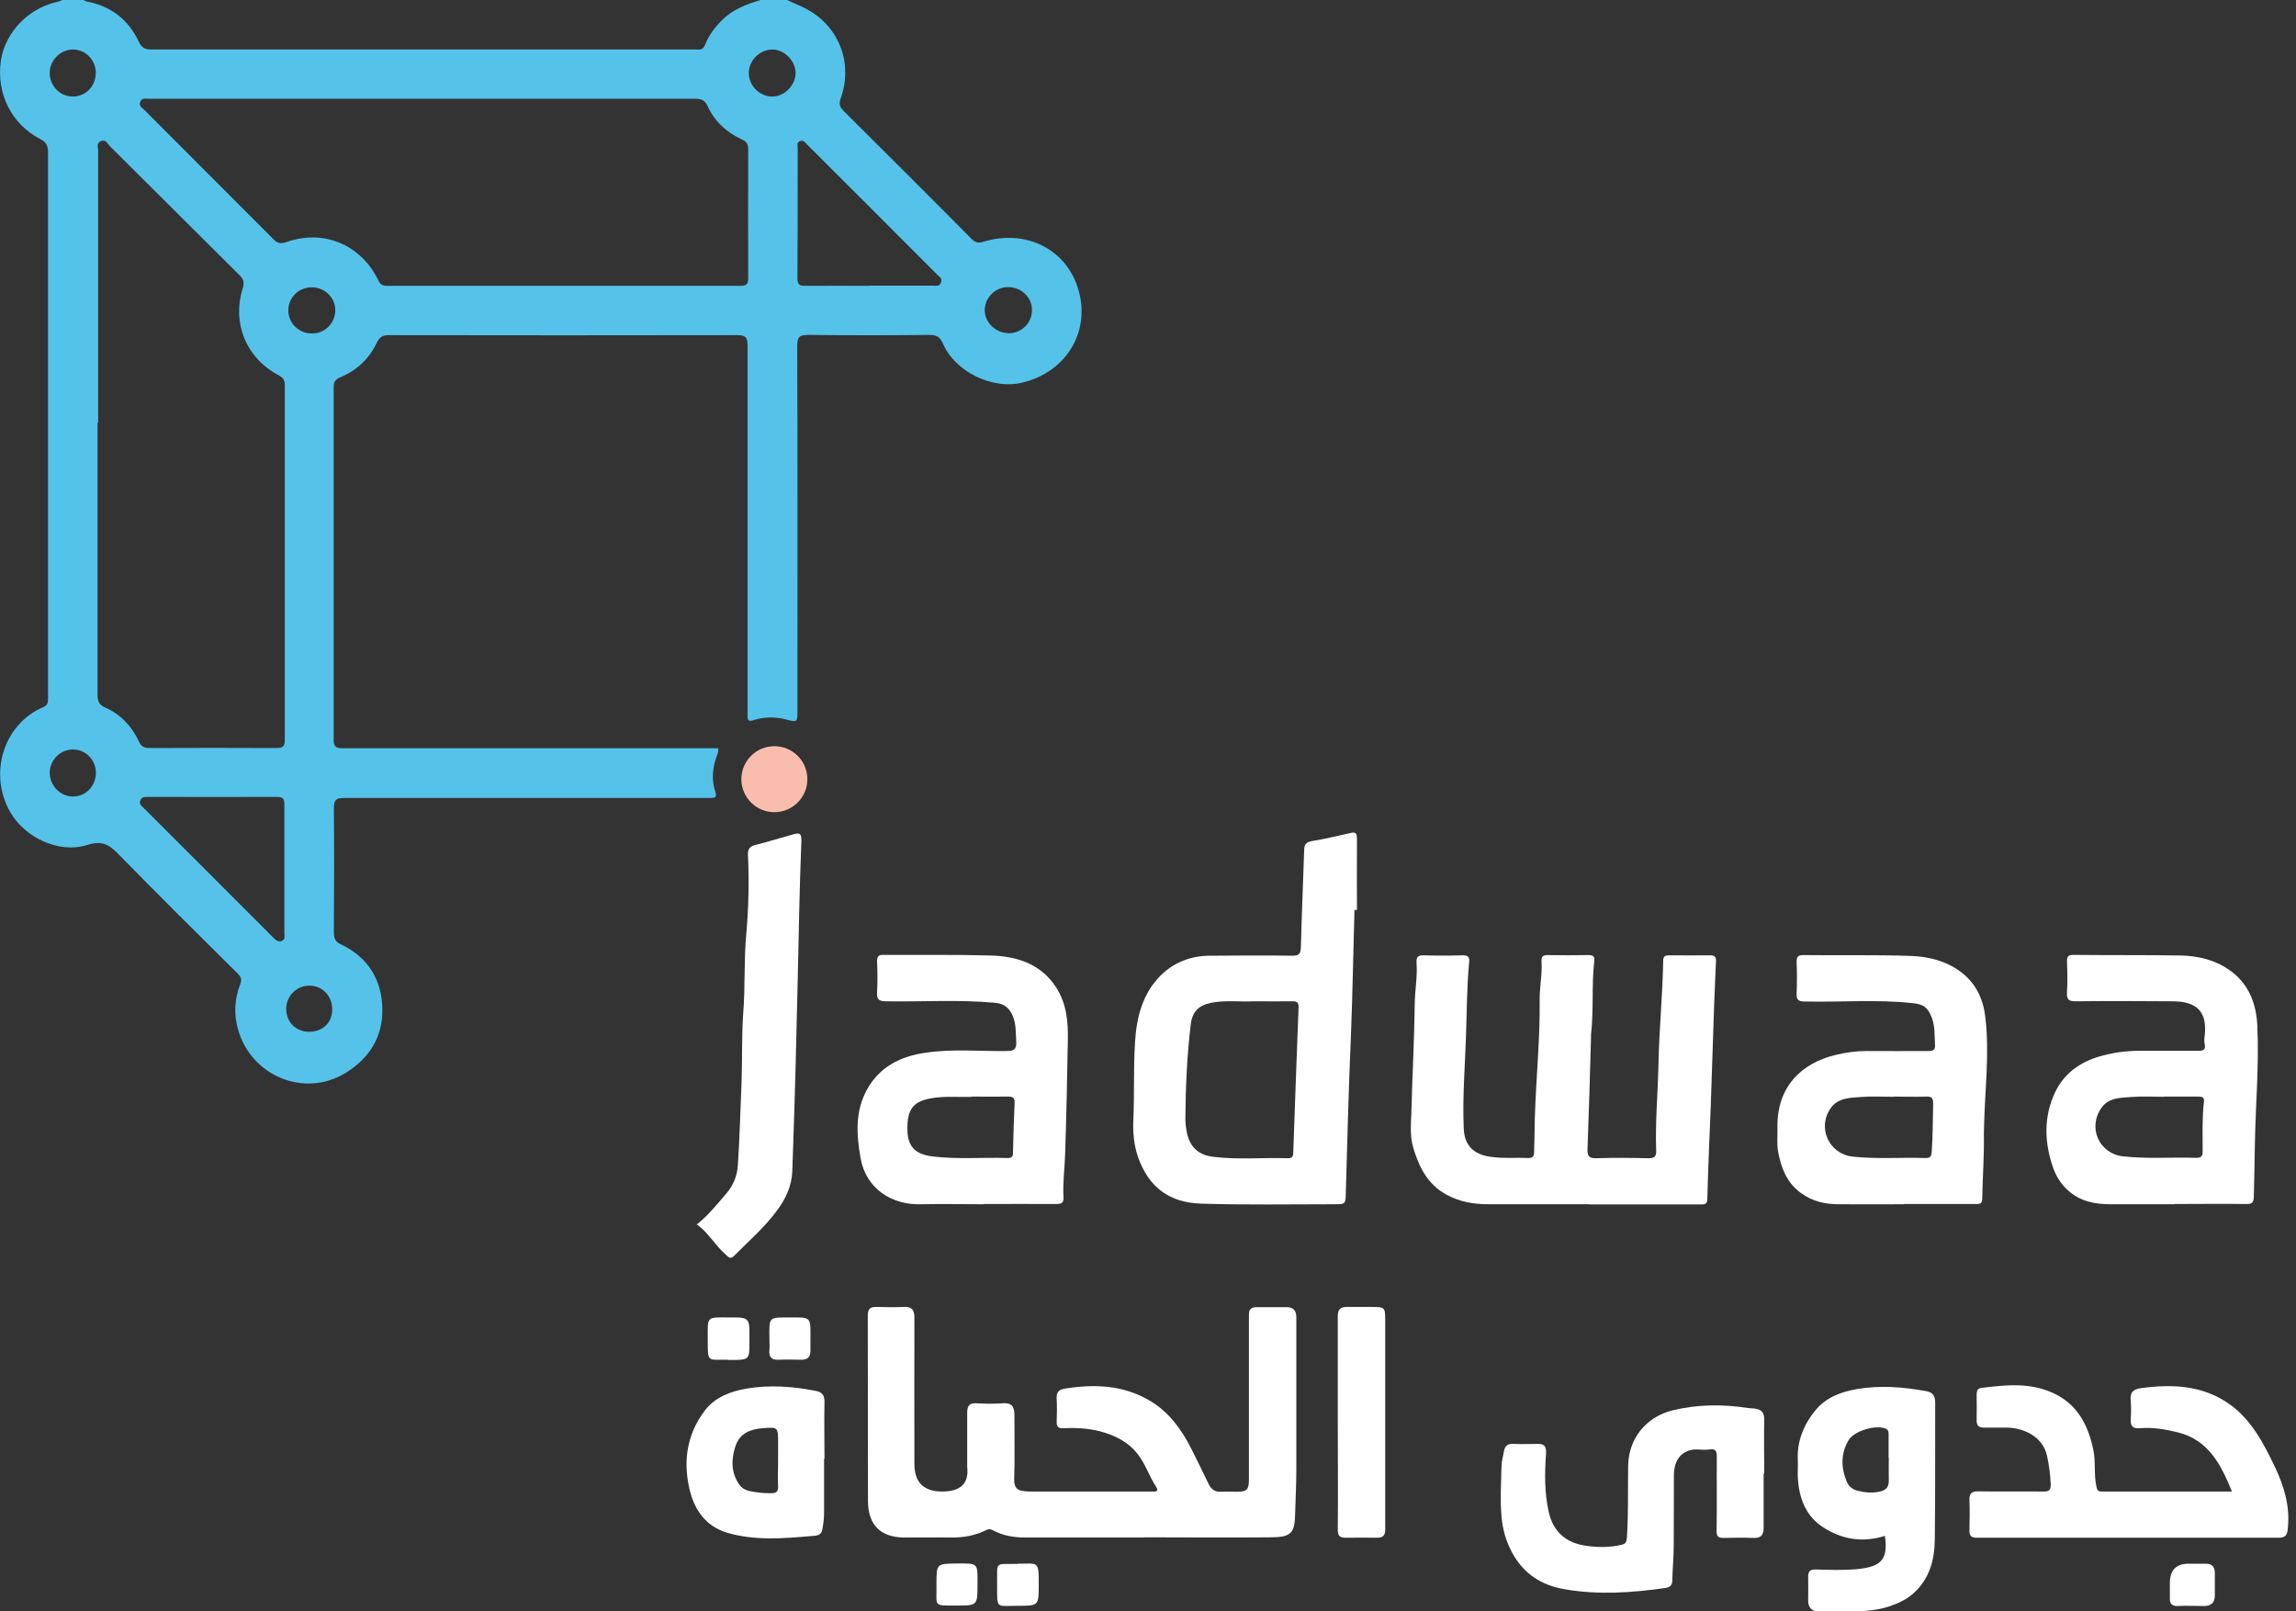 <svg width="114" height="80" viewBox="0 0 114 80" fill="none" xmlns="http://www.w3.org/2000/svg">
<rect x="0" y="0" width="114" height="80" fill="#333333" stroke="none"/>
<g clip-path="url(#clip0_34_3910)">
<path d="M39.073 0C39.36 0.133 39.647 0.246 39.933 0.389C41.623 1.229 42.38 3.082 41.746 4.874C41.643 5.15 41.684 5.304 41.889 5.509C44.009 7.618 46.128 9.727 48.237 11.857C48.432 12.062 48.606 12.072 48.831 12.001C51.094 11.315 53.234 12.523 53.644 14.806C53.982 16.69 52.835 18.513 50.726 19.004C49.272 19.342 47.428 18.472 46.814 17.049C46.681 16.731 46.497 16.629 46.159 16.629C44.142 16.649 42.135 16.649 40.118 16.629C39.708 16.629 39.585 16.721 39.585 17.151C39.606 23.192 39.595 29.233 39.595 35.275C39.595 35.858 39.595 35.868 39.042 35.725C38.5 35.582 37.957 35.582 37.414 35.756C37.21 35.828 37.107 35.786 37.117 35.561C37.117 35.449 37.117 35.326 37.117 35.213C37.117 29.192 37.117 23.161 37.117 17.141C37.117 16.731 36.995 16.639 36.605 16.639C30.841 16.649 25.076 16.649 19.322 16.639C19.004 16.639 18.851 16.721 18.707 17.018C18.328 17.817 17.704 18.4 16.885 18.738C16.649 18.84 16.567 18.963 16.567 19.219C16.567 25.056 16.567 30.892 16.567 36.728C16.567 37.107 16.721 37.148 17.028 37.148C23.069 37.148 29.11 37.148 35.151 37.148H35.663C35.684 37.384 35.561 37.568 35.51 37.773C35.367 38.285 35.346 38.807 35.52 39.319C35.612 39.596 35.489 39.616 35.285 39.616C35.172 39.616 35.049 39.616 34.937 39.616C28.988 39.616 23.028 39.616 17.079 39.616C16.669 39.616 16.577 39.739 16.577 40.128C16.598 42.186 16.588 44.244 16.577 46.302C16.577 46.599 16.659 46.763 16.946 46.896C18.287 47.531 18.963 48.668 18.984 50.091C19.014 51.473 18.338 52.559 17.13 53.286C15.082 54.514 12.482 53.408 11.826 51.135C11.601 50.357 11.642 49.599 11.929 48.862C12.021 48.616 11.959 48.493 11.806 48.34C9.819 46.364 7.823 44.398 5.867 42.391C5.396 41.91 5.027 41.725 4.331 41.951C2.908 42.401 1.229 41.562 0.522 40.343C-0.594 38.428 0.174 35.95 2.14 35.111C2.365 35.019 2.386 34.875 2.386 34.67C2.386 33.544 2.386 32.428 2.386 31.302C2.386 23.397 2.386 15.492 2.386 7.577C2.386 7.239 2.304 7.055 1.976 6.891C0.563 6.154 -0.184 4.638 0.041 3.031C0.246 1.597 1.433 0.379 2.898 0.082C2.969 0.061 3.031 0.031 3.092 0C3.44 0 3.788 0 4.147 0C4.198 0.02 4.249 0.061 4.3 0.072C5.498 0.297 6.379 0.973 6.891 2.068C7.045 2.406 7.229 2.457 7.546 2.457C16.506 2.457 25.455 2.457 34.414 2.457C34.486 2.457 34.558 2.457 34.629 2.457C34.834 2.488 34.937 2.396 35.018 2.201C35.193 1.751 35.489 1.362 35.827 1.024C36.36 0.471 37.056 0.215 37.763 0C38.203 0 38.633 0 39.073 0ZM4.843 20.98C4.843 25.486 4.843 29.991 4.843 34.507C4.843 34.824 4.925 34.998 5.232 35.131C5.99 35.469 6.543 36.053 6.891 36.8C7.004 37.046 7.137 37.138 7.413 37.138C9.512 37.128 11.611 37.128 13.721 37.138C14.048 37.138 14.14 37.056 14.14 36.728C14.14 30.861 14.14 25.005 14.14 19.137C14.14 18.892 14.079 18.759 13.844 18.636C12.226 17.786 11.509 16.045 12.052 14.315C12.144 14.038 12.092 13.864 11.898 13.669C9.748 11.53 7.597 9.389 5.447 7.249C5.335 7.137 5.253 6.891 4.997 7.014C4.771 7.127 4.874 7.321 4.874 7.475C4.874 11.98 4.874 16.485 4.874 21.001L4.843 20.98ZM20.991 4.905C16.465 4.905 11.949 4.905 7.423 4.905C7.26 4.905 7.055 4.833 6.963 5.058C6.881 5.263 7.055 5.345 7.167 5.458C9.307 7.608 11.458 9.748 13.598 11.898C13.792 12.093 13.956 12.103 14.212 12.021C16.065 11.366 17.919 12.134 18.789 13.925C18.892 14.13 18.994 14.192 19.219 14.192C25.066 14.192 30.913 14.192 36.769 14.192C37.056 14.192 37.148 14.11 37.148 13.823C37.138 11.683 37.148 9.533 37.148 7.393C37.148 7.127 37.036 7.014 36.81 6.912C36.063 6.563 35.479 6.021 35.131 5.263C34.998 4.976 34.824 4.905 34.527 4.905C30.022 4.905 25.516 4.905 21.001 4.905H20.991ZM14.12 43.149C14.12 42.084 14.12 41.019 14.12 39.954C14.12 39.688 14.079 39.565 13.762 39.565C11.621 39.575 9.482 39.565 7.331 39.565C7.178 39.565 7.045 39.565 6.973 39.729C6.891 39.913 7.014 39.995 7.116 40.097C9.266 42.248 11.427 44.398 13.577 46.558C13.7 46.681 13.813 46.784 13.997 46.712C14.181 46.63 14.12 46.466 14.12 46.333C14.12 45.268 14.12 44.203 14.12 43.138V43.149ZM43.148 14.181C44.213 14.181 45.278 14.181 46.343 14.181C46.476 14.181 46.62 14.243 46.712 14.048C46.814 13.833 46.65 13.751 46.548 13.649C44.398 11.489 42.237 9.338 40.087 7.188C39.984 7.086 39.903 6.942 39.728 7.004C39.534 7.075 39.606 7.249 39.606 7.383C39.606 9.523 39.606 11.673 39.595 13.813C39.595 14.14 39.708 14.192 39.995 14.192C41.049 14.181 42.094 14.192 43.148 14.192V14.181ZM15.492 14.263C14.837 14.263 14.315 14.765 14.315 15.41C14.315 16.045 14.837 16.557 15.492 16.557C16.127 16.557 16.629 16.055 16.649 15.431C16.659 14.796 16.147 14.274 15.492 14.263ZM39.503 3.625C39.503 3.01 38.93 2.447 38.326 2.457C37.701 2.478 37.158 3.031 37.179 3.655C37.199 4.29 37.752 4.812 38.377 4.792C38.971 4.772 39.503 4.219 39.503 3.625ZM4.761 38.357C4.761 37.712 4.229 37.189 3.594 37.21C2.969 37.23 2.478 37.742 2.468 38.367C2.468 39.002 3.01 39.555 3.625 39.544C4.27 39.544 4.761 39.022 4.761 38.357ZM4.761 3.645C4.761 2.99 4.27 2.468 3.625 2.457C3.02 2.457 2.488 2.969 2.468 3.584C2.447 4.229 2.949 4.772 3.584 4.792C4.218 4.812 4.751 4.301 4.751 3.645H4.761ZM50.07 16.547C50.726 16.547 51.248 16.025 51.238 15.39C51.238 14.755 50.705 14.253 50.05 14.253C49.425 14.253 48.913 14.765 48.893 15.38C48.883 15.994 49.435 16.537 50.07 16.537V16.547ZM15.338 51.227C16.014 51.227 16.485 50.787 16.495 50.132C16.506 49.466 16.024 48.944 15.379 48.934C14.734 48.924 14.212 49.446 14.212 50.091C14.212 50.736 14.683 51.217 15.338 51.227Z" fill="#55C2E9"/>
<path d="M56.777 76.334C54.821 76.334 52.866 76.334 50.91 76.334C50.337 76.334 49.784 76.242 49.282 75.966C49.149 75.894 49.077 75.915 48.965 75.966C48.412 76.242 47.818 76.345 47.193 76.334C46.425 76.324 45.647 76.334 44.869 76.334C43.722 76.314 43.108 75.71 43.097 74.553C43.087 71.471 43.097 68.399 43.087 65.317C43.087 64.989 43.2 64.876 43.517 64.887C43.968 64.897 44.418 64.907 44.869 64.887C45.268 64.866 45.401 65.02 45.401 65.419C45.391 67.836 45.401 70.262 45.401 72.679C45.401 73.594 45.862 74.051 46.784 74.051C47.705 74.051 48.118 73.641 48.023 72.822C48.023 71.931 48.023 71.041 48.023 70.15C48.023 69.802 48.115 69.648 48.493 69.668C48.934 69.699 49.374 69.699 49.804 69.668C50.245 69.638 50.367 69.853 50.367 70.242C50.367 71.307 50.388 72.372 50.357 73.437C50.347 73.826 50.48 74 50.849 74.031C50.92 74.031 50.992 74.051 51.064 74.051C53.101 74.051 55.149 74.051 57.187 74.051C57.33 74.051 57.576 74.092 57.402 73.815C57.074 73.314 56.89 72.73 56.531 72.249C56.04 71.594 55.385 71.266 54.617 71.061C54.013 70.907 53.398 70.877 52.774 70.907C52.548 70.907 52.466 70.846 52.466 70.611C52.477 70.221 52.487 69.822 52.466 69.433C52.446 69.126 52.559 68.993 52.866 68.942C54.35 68.706 55.784 68.757 57.115 69.556C58.037 70.109 58.651 70.948 59.132 71.891C59.429 72.484 59.726 73.078 60.013 73.682C60.146 73.949 60.33 74.082 60.637 74.061C60.904 74.041 61.16 74.061 61.426 74.061C61.907 74.061 62.01 73.959 62.01 73.467C62.01 71.348 62.01 69.239 62.01 67.119C62.01 66.505 62.01 65.89 62.01 65.286C62.01 64.999 62.122 64.897 62.399 64.897C62.89 64.897 63.392 64.897 63.883 64.897C64.221 64.897 64.354 65.071 64.365 65.378C64.365 65.89 64.365 66.402 64.365 66.914C64.365 68.931 64.365 70.938 64.365 72.955C64.365 73.713 64.324 74.471 64.303 75.228C64.283 76.119 64.088 76.324 63.085 76.324C60.986 76.345 58.886 76.324 56.787 76.324V76.345L56.777 76.334Z" fill="white"/>
<path d="M78.894 59.788C77.235 59.788 75.566 59.788 73.907 59.788C73.18 59.788 72.474 59.675 71.808 59.306C70.866 58.784 70.457 57.934 70.17 56.982C69.996 56.398 70.057 55.804 70.078 55.221C70.119 53.46 70.221 51.698 70.242 49.927C70.242 49.221 70.385 48.514 70.334 47.807C70.313 47.541 70.385 47.418 70.692 47.429C71.337 47.449 71.972 47.449 72.617 47.429C72.904 47.429 72.976 47.521 72.945 47.777C72.832 48.975 72.832 50.183 72.791 51.391C72.74 52.948 72.607 54.504 72.679 56.06C72.72 56.88 73.18 57.32 74.01 57.432C74.634 57.525 75.259 57.463 75.884 57.494C76.088 57.494 76.17 57.422 76.17 57.217C76.17 56.931 76.191 56.634 76.191 56.347C76.201 54.094 76.478 51.852 76.447 49.589C76.447 48.965 76.58 48.35 76.539 47.726C76.529 47.5 76.6 47.418 76.836 47.418C77.522 47.429 78.208 47.429 78.894 47.418C79.119 47.418 79.181 47.511 79.16 47.705C79.017 48.924 79.14 50.152 78.996 51.361C78.996 51.401 78.996 51.453 78.996 51.494C78.945 53.347 78.894 55.19 78.822 57.043C78.812 57.412 78.904 57.514 79.273 57.504C80.133 57.473 80.993 57.484 81.853 57.504C82.13 57.504 82.242 57.432 82.232 57.136C82.181 55.712 82.314 54.289 82.345 52.876C82.375 51.156 82.549 49.435 82.58 47.715C82.58 47.511 82.642 47.429 82.857 47.429C83.543 47.429 84.229 47.439 84.915 47.429C85.15 47.429 85.212 47.521 85.201 47.736C85.16 48.565 85.13 49.395 85.099 50.224C85.048 51.75 84.997 53.285 84.945 54.811C84.884 56.378 84.812 57.944 84.771 59.521C84.771 59.818 84.597 59.798 84.403 59.798C82.57 59.798 80.727 59.798 78.894 59.798V59.788Z" fill="white"/>
<path d="M67.252 45.156C67.191 47.224 67.16 49.292 67.078 51.361C66.965 53.982 66.894 56.603 66.822 59.224C66.812 59.788 66.801 59.788 66.228 59.788C64.027 59.788 61.825 59.828 59.624 59.757C58.108 59.706 57.043 58.989 56.501 57.432C56.286 56.808 56.245 56.173 56.275 55.528C56.327 54.258 56.275 52.989 56.357 51.729C56.429 50.521 56.726 49.323 57.637 48.422C58.293 47.777 59.122 47.459 60.044 47.449C61.416 47.439 62.788 47.429 64.16 47.449C64.477 47.449 64.579 47.377 64.59 47.039C64.631 45.432 64.702 43.814 64.754 42.207C64.754 41.92 64.856 41.807 65.143 41.756C65.788 41.654 66.412 41.5 67.047 41.357C67.303 41.295 67.375 41.367 67.375 41.633C67.365 42.811 67.375 43.998 67.375 45.176C67.344 45.176 67.303 45.176 67.272 45.176L67.252 45.156ZM62.214 49.712C61.631 49.753 60.883 49.64 60.146 49.784C59.511 49.917 59.204 50.214 59.122 50.859C58.938 52.405 58.866 53.961 58.856 55.528C58.856 55.774 58.886 56.019 58.938 56.265C59.091 56.961 59.511 57.34 60.228 57.432C61.467 57.586 62.706 57.463 63.945 57.504C64.129 57.504 64.201 57.453 64.211 57.258C64.293 54.842 64.385 52.425 64.477 49.999C64.477 49.753 64.385 49.712 64.17 49.712C63.576 49.722 62.972 49.712 62.214 49.712Z" fill="white"/>
<path d="M107.964 59.788C106.909 59.788 105.865 59.788 104.81 59.788C104.022 59.788 103.274 59.654 102.66 59.081C102.322 58.774 102.097 58.405 101.943 57.985C101.503 56.726 101.462 55.456 102.035 54.238C102.475 53.306 103.264 52.733 104.257 52.446C104.902 52.262 105.557 52.169 106.233 52.169C107.206 52.169 108.189 52.169 109.162 52.169C109.397 52.169 109.52 52.118 109.469 51.852C109.438 51.709 109.448 51.555 109.469 51.412C109.581 50.337 109.192 49.712 107.872 49.712C106.264 49.702 104.667 49.691 103.059 49.712C102.711 49.712 102.609 49.62 102.629 49.272C102.66 48.76 102.649 48.248 102.629 47.736C102.629 47.5 102.68 47.408 102.946 47.408C104.728 47.429 106.51 47.408 108.281 47.439C109.121 47.459 109.95 47.644 110.657 48.135C111.64 48.801 112.029 49.804 112.08 50.931C112.172 52.907 111.988 54.893 111.957 56.869C111.947 57.709 111.926 58.559 111.906 59.398C111.906 59.716 111.803 59.788 111.506 59.777C110.329 59.757 109.141 59.777 107.964 59.777V59.788ZM107.452 54.453C106.909 54.453 106.366 54.422 105.834 54.463C105.312 54.504 104.728 54.483 104.359 54.975C103.632 55.968 104.216 57.279 105.424 57.412C106.633 57.545 107.841 57.443 109.049 57.484C109.305 57.484 109.366 57.392 109.366 57.156C109.366 56.337 109.336 55.518 109.428 54.709C109.459 54.483 109.346 54.443 109.151 54.443C108.578 54.443 108.015 54.443 107.441 54.443L107.452 54.453Z" fill="white"/>
<path d="M48.862 59.788C47.807 59.788 46.763 59.767 45.708 59.788C44.295 59.828 42.995 59.03 42.729 57.494C42.524 56.327 42.452 55.19 43.036 54.115C43.66 52.968 44.715 52.436 45.975 52.262C47.306 52.067 48.647 52.2 49.988 52.18C50.337 52.18 50.48 52.098 50.459 51.719C50.429 51.289 50.459 50.849 50.285 50.439C50.111 50.04 49.866 49.825 49.384 49.784C47.582 49.62 45.78 49.743 43.978 49.712C43.62 49.712 43.527 49.599 43.548 49.261C43.579 48.749 43.568 48.238 43.548 47.726C43.548 47.47 43.63 47.398 43.876 47.408C45.657 47.418 47.439 47.388 49.21 47.439C50.511 47.48 51.698 47.859 52.456 49.047C52.958 49.845 53.04 50.736 53.019 51.637C52.989 53.521 52.948 55.395 52.886 57.279C52.866 57.996 52.763 58.702 52.804 59.419C52.825 59.716 52.712 59.777 52.436 59.777C51.238 59.767 50.04 59.777 48.852 59.777L48.862 59.788ZM48.268 54.453C47.674 54.484 46.958 54.402 46.251 54.525C45.35 54.678 45.043 55.057 45.053 56.071C45.063 56.91 45.422 57.299 46.282 57.412C47.531 57.566 48.78 57.453 50.04 57.494C50.224 57.494 50.296 57.432 50.296 57.238C50.316 56.408 50.337 55.579 50.377 54.75C50.388 54.484 50.275 54.443 50.04 54.443C49.487 54.453 48.934 54.443 48.258 54.443L48.268 54.453Z" fill="white"/>
<path d="M94.54 59.788C93.465 59.788 92.379 59.798 91.304 59.788C90.628 59.788 89.994 59.654 89.41 59.224C88.714 58.712 88.447 57.996 88.294 57.228C88.212 56.818 88.263 56.388 88.253 55.968C88.222 53.972 89.43 52.784 91.14 52.374C91.652 52.251 92.164 52.18 92.697 52.18C93.721 52.19 94.734 52.18 95.758 52.18C96.004 52.18 96.096 52.108 96.076 51.862C96.045 51.422 96.086 50.982 95.922 50.541C95.728 50.029 95.523 49.855 94.97 49.804C93.188 49.61 91.396 49.763 89.605 49.722C89.308 49.722 89.195 49.651 89.205 49.333C89.226 48.811 89.226 48.279 89.205 47.756C89.205 47.521 89.256 47.418 89.522 47.418C91.304 47.439 93.086 47.398 94.857 47.459C95.738 47.49 96.598 47.695 97.335 48.237C98.103 48.801 98.472 49.599 98.574 50.49C98.789 52.292 98.554 54.084 98.513 55.886C98.513 56.019 98.502 56.153 98.502 56.275C98.523 57.351 98.441 58.426 98.421 59.501C98.421 59.798 98.267 59.777 98.062 59.777C96.885 59.777 95.697 59.777 94.519 59.777L94.54 59.788ZM94.028 54.453C93.485 54.453 92.942 54.422 92.41 54.463C91.867 54.504 91.273 54.494 90.905 55.006C90.209 55.968 90.802 57.289 91.98 57.422C93.188 57.555 94.397 57.453 95.605 57.494C95.84 57.494 95.891 57.412 95.912 57.197C95.973 56.398 95.963 55.6 95.984 54.791C95.984 54.535 95.922 54.432 95.646 54.443C95.103 54.463 94.57 54.443 94.028 54.443V54.453Z" fill="white"/>
<path d="M110.82 74.051C110.278 72.72 109.663 71.491 108.127 71.112C107.513 70.959 106.888 70.856 106.254 70.907C105.916 70.938 105.772 70.815 105.793 70.467C105.813 70.16 105.823 69.853 105.793 69.546C105.752 69.146 105.885 68.982 106.284 68.921C107.851 68.706 109.366 68.767 110.708 69.72C111.793 70.498 112.387 71.655 112.95 72.822C113.411 73.795 113.708 74.778 113.595 75.874C113.564 76.201 113.493 76.344 113.134 76.344C108.148 76.344 103.161 76.344 98.165 76.344C97.888 76.344 97.775 76.263 97.786 75.976C97.796 75.484 97.806 74.983 97.786 74.491C97.775 74.153 97.878 74.041 98.226 74.041C99.301 74.061 100.386 74.041 101.462 74.051C101.748 74.051 101.83 73.979 101.82 73.682C101.799 73.201 101.738 72.73 101.636 72.269C101.431 71.327 100.468 70.867 99.578 70.877C99.229 70.877 98.881 70.877 98.533 70.877C98.257 70.887 98.134 70.785 98.144 70.498C98.154 70.078 98.144 69.648 98.144 69.228C98.144 69.064 98.185 68.931 98.359 68.911C99.578 68.757 100.786 68.624 101.953 69.167C103.151 69.72 103.683 70.754 103.939 71.993C104.062 72.587 103.96 73.181 104.083 73.764C104.124 73.948 104.134 74.051 104.359 74.051C106.499 74.051 108.639 74.051 110.8 74.051H110.82Z" fill="white"/>
<path d="M87.567 73.17C87.567 74.061 87.567 74.952 87.567 75.843C87.567 76.201 87.444 76.375 87.055 76.355C86.563 76.334 86.062 76.344 85.57 76.355C85.314 76.355 85.222 76.273 85.232 75.996C85.253 74.768 85.232 73.549 85.242 72.32C85.242 72.054 85.201 71.911 84.874 71.962C84.628 72.003 84.382 71.952 84.137 71.962C83.492 72.023 83.113 72.474 83.113 73.242C83.102 74.419 83.113 75.607 83.102 76.785C83.102 77.348 83.041 77.921 83.031 78.485C83.031 78.74 82.857 78.822 82.672 78.843C81.014 79.078 79.355 79.191 77.696 78.904C76.539 78.71 75.658 78.136 75.095 77.112C74.788 76.549 74.604 75.945 74.552 75.29C74.481 74.46 74.532 73.631 74.552 72.802C74.552 72.546 74.635 72.3 74.675 72.044C74.727 71.767 74.88 71.665 75.167 71.686C75.556 71.706 75.955 71.686 76.344 71.686C76.662 71.686 76.785 71.778 76.764 72.157C76.693 73.129 76.682 74.102 76.897 75.065C77.123 76.078 77.788 76.611 78.751 76.744C79.314 76.826 79.897 76.836 80.481 76.703C80.727 76.652 80.758 76.559 80.778 76.344C80.86 75.147 80.819 73.959 80.84 72.761C80.87 71.399 81.741 70.355 83.02 70.027C84.27 69.72 85.519 69.709 86.789 69.904C86.901 69.924 87.024 69.914 87.137 69.935C87.423 69.976 87.597 70.099 87.597 70.447C87.577 71.348 87.597 72.259 87.597 73.16L87.567 73.17Z" fill="white"/>
<path d="M93.588 76.252C92.471 76.611 91.406 76.427 90.454 75.781C89.645 75.228 89.328 74.358 89.266 73.406C89.246 73.119 89.277 72.822 89.266 72.535C89.205 71.563 89.563 70.713 90.157 69.996C90.669 69.382 91.417 69.095 92.215 68.962C93.362 68.767 94.489 68.86 95.625 69.064C95.984 69.126 96.086 69.31 96.086 69.658C96.076 71.921 96.096 74.174 96.065 76.437C96.055 77.44 95.809 78.382 95.011 79.099C94.663 79.416 94.253 79.601 93.802 79.754C92.656 80.133 91.468 79.939 90.311 80C89.993 80.02 89.768 79.826 89.778 79.457C89.778 79.079 89.789 78.7 89.778 78.321C89.768 78.024 89.86 77.911 90.178 77.921C90.833 77.942 91.499 77.962 92.144 77.911C93.342 77.799 93.772 77.491 93.588 76.263V76.252ZM93.772 72.392C93.772 72.013 93.772 71.635 93.772 71.256C93.772 71.133 93.792 71 93.629 70.928C93.147 70.723 92.072 71.03 91.785 71.501C91.386 72.167 91.406 72.884 91.703 73.58C91.806 73.826 92.021 73.969 92.267 74.02C92.605 74.102 92.942 74.133 93.301 74.061C93.669 73.99 93.792 73.816 93.782 73.467C93.772 73.109 93.782 72.74 93.782 72.382L93.772 72.392Z" fill="white"/>
<path d="M34.588 60.801C35.172 60.34 35.612 59.777 36.073 59.245C36.411 58.846 36.605 58.374 36.636 57.842C36.728 56.47 36.759 55.088 36.821 53.705C36.861 52.569 36.821 51.432 36.903 50.296C37.005 48.985 36.933 47.664 37.056 46.353C37.169 45.063 37.199 43.763 37.138 42.463C37.117 42.125 37.251 42.012 37.547 41.94C38.162 41.787 38.766 41.592 39.37 41.428C39.606 41.367 39.81 41.295 39.79 41.736C39.698 44.07 39.657 46.395 39.606 48.729C39.565 50.275 39.534 51.811 39.493 53.357C39.452 54.955 39.391 56.552 39.339 58.149C39.309 58.886 39.012 59.521 38.582 60.095C37.967 60.934 37.179 61.61 36.452 62.347C36.257 62.542 36.155 62.399 36.022 62.276C35.5 61.825 35.182 61.201 34.588 60.781V60.801Z" fill="white"/>
<path d="M40.916 72.433C40.916 73.334 40.916 74.235 40.916 75.147C40.916 75.423 40.875 75.7 40.824 75.966C40.763 76.263 40.486 76.242 40.261 76.263C38.868 76.385 37.476 76.498 36.114 76.099C35.039 75.781 34.455 74.952 34.22 73.867C33.913 72.474 34.128 71.174 34.998 70.027C35.5 69.372 36.247 69.085 37.056 68.942C38.213 68.747 39.36 68.829 40.507 69.054C40.834 69.116 40.947 69.29 40.937 69.628C40.916 70.559 40.937 71.491 40.937 72.423L40.916 72.433ZM38.633 72.525C38.633 72.218 38.633 71.911 38.633 71.614C38.633 70.856 38.633 70.846 37.855 70.907C37.261 70.959 36.739 71.153 36.524 71.778C36.298 72.454 36.288 73.119 36.718 73.723C36.841 73.897 37.035 73.99 37.23 74.031C37.589 74.102 37.947 74.143 38.316 74.133C38.561 74.133 38.643 74.031 38.633 73.795C38.612 73.375 38.633 72.955 38.633 72.535V72.525Z" fill="white"/>
<path d="M66.423 70.651C66.423 68.89 66.423 67.129 66.423 65.358C66.423 64.999 66.556 64.887 66.873 64.887C67.283 64.887 67.692 64.887 68.102 64.887C68.757 64.887 68.778 64.907 68.778 65.542C68.778 68.634 68.778 71.716 68.778 74.809C68.778 75.188 68.778 75.566 68.778 75.945C68.778 76.211 68.675 76.344 68.389 76.344C67.866 76.344 67.344 76.334 66.812 76.344C66.515 76.344 66.423 76.252 66.423 75.935C66.443 74.174 66.423 72.413 66.423 70.641V70.651Z" fill="white"/>
<path d="M107.738 78.587C107.738 77.952 108.049 77.635 108.67 77.635C108.947 77.635 109.223 77.635 109.499 77.635C109.837 77.624 109.97 77.788 109.97 78.116C109.97 78.485 109.97 78.843 109.97 79.212C109.97 79.58 109.786 79.734 109.428 79.734C108.987 79.734 108.557 79.713 108.117 79.734C107.851 79.744 107.738 79.621 107.738 79.386C107.738 79.119 107.738 78.864 107.738 78.597V78.587Z" fill="white"/>
<path d="M50.531 77.635C51.535 77.635 51.586 77.461 51.575 78.669C51.575 79.724 51.575 79.724 50.521 79.724C49.435 79.724 49.517 79.908 49.507 78.7C49.507 78.689 49.507 78.669 49.507 78.659C49.528 77.491 49.353 77.665 50.521 77.645L50.531 77.635Z" fill="white"/>
<path d="M36.165 67.508C35.111 67.488 35.141 67.692 35.141 66.474C35.141 65.358 35.049 65.399 36.196 65.409C36.309 65.409 36.432 65.409 36.544 65.409C37.097 65.409 37.21 65.522 37.21 66.075C37.21 66.341 37.21 66.597 37.21 66.863C37.21 67.426 37.128 67.508 36.554 67.518C36.421 67.518 36.288 67.518 36.165 67.518V67.508Z" fill="white"/>
<path d="M38.203 66.505C38.193 65.347 38.131 65.409 39.278 65.409C39.38 65.409 39.483 65.409 39.585 65.409C40.158 65.409 40.24 65.491 40.24 66.054C40.24 66.392 40.24 66.72 40.24 67.058C40.24 67.365 40.107 67.508 39.8 67.508C39.421 67.508 39.042 67.487 38.664 67.508C38.305 67.528 38.162 67.375 38.203 67.016C38.223 66.843 38.203 66.668 38.203 66.494V66.505Z" fill="white"/>
<path d="M46.497 78.648C46.497 77.635 46.497 77.635 47.5 77.624C48.565 77.624 48.545 77.563 48.534 78.669C48.534 79.713 48.534 79.713 47.469 79.713C46.282 79.713 46.527 79.764 46.497 78.648Z" fill="white"/>
<path d="M38.449 40.323C39.354 40.323 40.087 39.589 40.087 38.684C40.087 37.779 39.354 37.046 38.449 37.046C37.544 37.046 36.81 37.779 36.81 38.684C36.81 39.589 37.544 40.323 38.449 40.323Z" fill="#F9BDAD"/>
</g>
<defs>
<clipPath id="clip0_34_3910">
<rect width="113.626" height="80" fill="white"/>
</clipPath>
</defs>
</svg>
